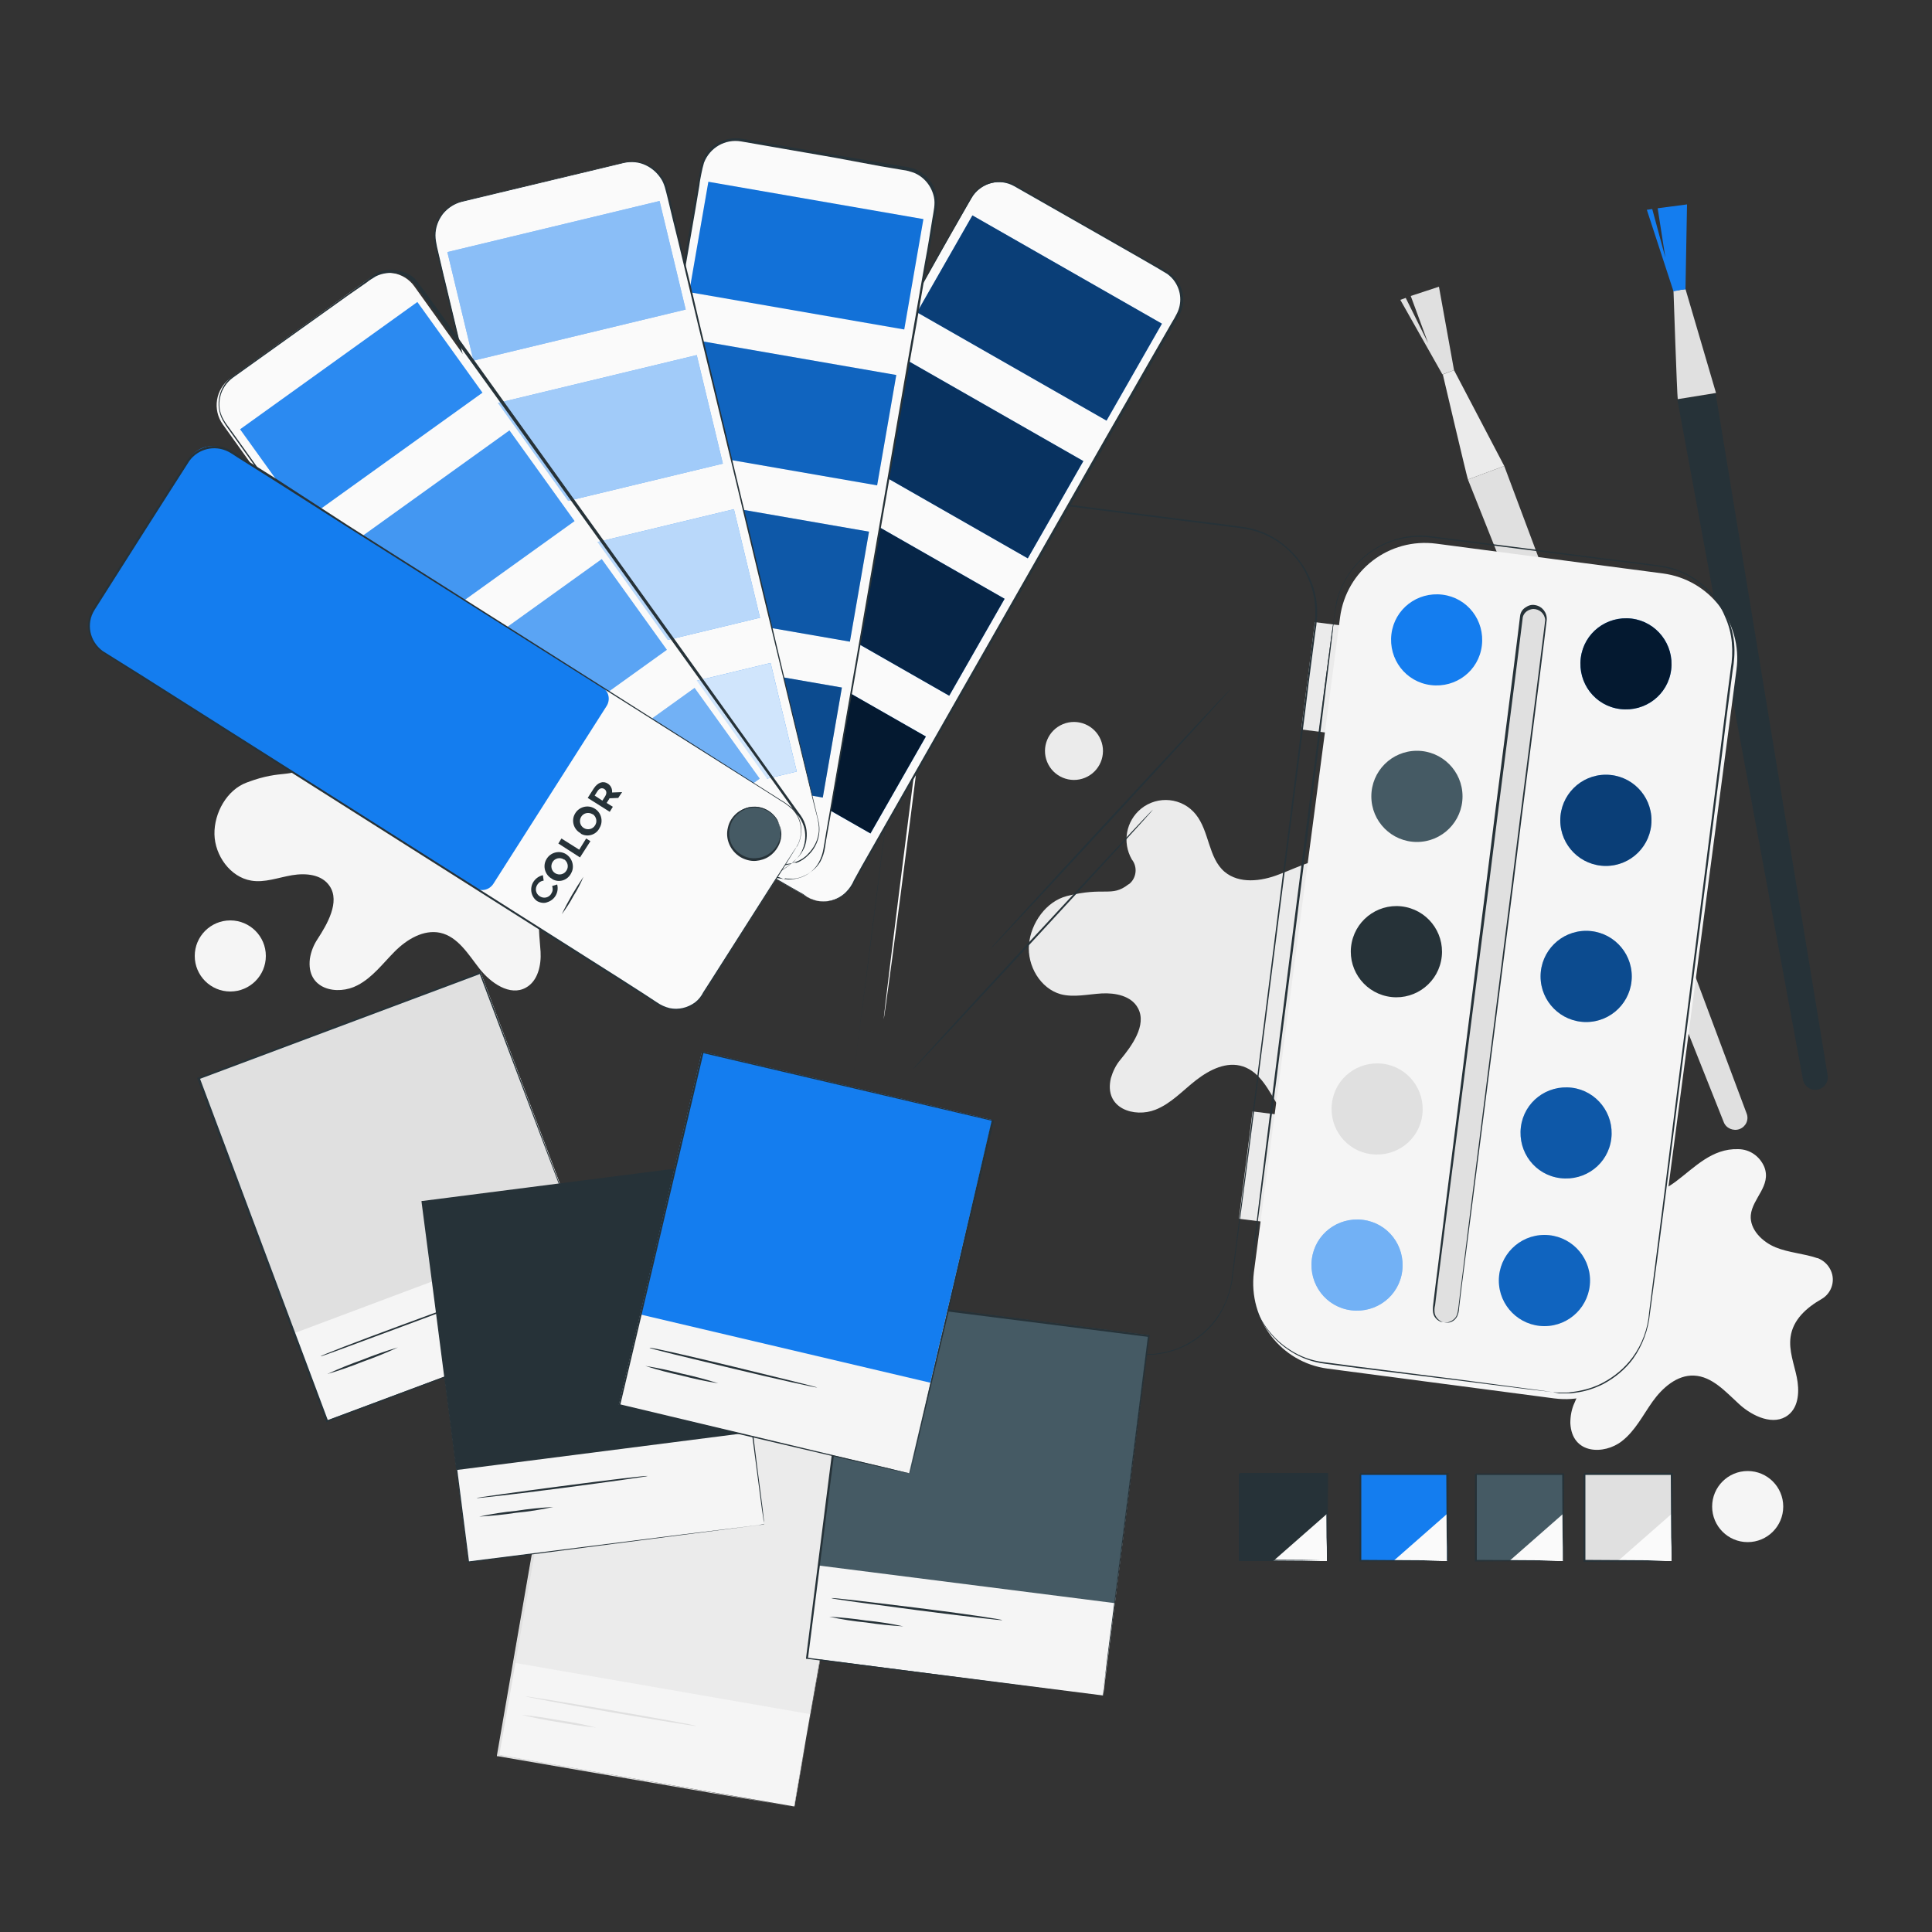 <?xml version="1.0" encoding="utf-8"?>
<!-- Generator: Adobe Illustrator 27.5.0, SVG Export Plug-In . SVG Version: 6.00 Build 0)  -->
<svg version="1.1" id="Layer_1" xmlns="http://www.w3.org/2000/svg" xmlns:xlink="http://www.w3.org/1999/xlink" x="0px" y="0px"
	 viewBox="0 0 500 500" style="enable-background:new 0 0 500 500;" xml:space="preserve">
<rect x="0" y="0" width="500" height="500" fill="#333333" stroke="none"/>
<style type="text/css">
	.st0{fill:#E0E0E0;}
	.st1{fill:#EBEBEB;}
	.st2{fill:#F5F5F5;}
	.st3{fill:#263238;}
	.st4{fill:#147DEF;}
	.st5{fill:#455A64;}
	.st6{fill:#FAFAFA;}
	.st7{opacity:0.4;}
	.st8{fill:#FFFFFF;}
	.st9{opacity:0.8;}
	.st10{opacity:0.5;}
	.st11{opacity:0.3;}
	.st12{opacity:0.2;}
	.st13{opacity:0.6;}
	.st14{opacity:0.7;}
	.st15{opacity:0.1;}
</style>
<g id="freepik--background-complete--inject-6">
	<path class="st0" d="M450.2,292.2L450.2,292.2c-1.6,0.6-3.5-0.2-4.1-1.8l-66.2-166.3l9.4-3.5L452,288.1
		C452.7,289.8,451.8,291.6,450.2,292.2z"/>
	<path class="st1" d="M379.9,124.1c-0.4-1.2-6.5-27.2-6.5-27.2l2.9-1.1l13,24.8L379.9,124.1z"/>
	<polyline class="st0" points="376.3,95.8 372.4,74.2 365.1,76.6 369.6,88.8 363.8,77.1 362.4,77.6 373.3,96.9 375.2,96.2 	"/>
	<path class="st2" d="M397.1,319.1c-3.2,4.5-5.7,2.1-14.5,7.3c-4.8,2.8-7.1,9.3-6,14.7s5.9,10.2,11.4,10.1c3.6,0,6.8-2,10.2-3.2
		s7.6-1.5,10,1c3.5,3.6,1.1,10-0.7,14c-0.8,1.7-1.1,3.5-1.1,5.3c0.4,8.2,8.8,8.2,13.3,4.7c3.5-2.7,5.5-6.8,8-10.3s6.3-6.9,10.7-6.7
		c4.7,0.2,8.2,4.2,11.7,7.4s9,5.7,12.7,2.8c2.8-2.2,2.9-6.4,2.2-9.8s-2.1-6.9-1.6-10.4c0.6-4.4,4-7.5,8-9.8c2.8-1.6,3.8-5.2,2.1-8
		c-0.7-1.2-1.8-2.1-3.1-2.6h-0.1c-3.5-1.2-7.4-1.4-10.8-2.8s-6.7-4.6-6.4-8.3c0.4-4.4,5.4-7.6,3.5-12.5c-1.2-2.8-3.8-4.6-6.8-4.6
		c-6.7-0.2-11.1,4.6-16,8.3c-4,3-9.2,5.3-13.7,3.2c-5.1-2.3-6.6-8.9-11.2-12.1c-4.6-3.2-10.9-2.1-14.1,2.5
		c-2.9,4.1-2.3,9.7,1.3,13.1c2,1.5,2.5,4.3,1,6.4C397.3,318.9,397.2,319,397.1,319.1z"/>
	<path class="st2" d="M79.4,197.8c-4,3.9-6,1.1-15.5,4.7c-5.2,1.9-8.5,7.9-8.4,13.4s4.1,11.1,9.5,12c3.5,0.6,7-0.8,10.6-1.4
		s7.7-0.2,9.7,2.8c2.8,4.1-0.7,10-3.1,13.7c-1,1.5-1.7,3.2-2,5.1c-1,8.1,7.2,9.6,12.3,6.9c3.9-2,6.6-5.7,9.7-8.8s7.4-5.7,11.7-4.8
		c4.6,1,7.3,5.6,10.2,9.3s7.9,7.2,12,4.9c3.1-1.7,4-5.8,3.8-9.3s-0.9-7.2,0.2-10.5c1.4-4.2,5.2-6.7,9.5-8.3c3-1.1,4.6-4.5,3.5-7.5
		c-0.5-1.3-1.4-2.4-2.6-3.1l-0.1-0.1c-3.3-1.8-7-2.7-10.2-4.6s-5.8-5.6-4.8-9.3c1.1-4.3,6.7-6.6,5.6-11.8c-0.7-2.9-3-5.2-5.9-5.7
		c-6.6-1.4-11.8,2.6-17.2,5.4c-4.4,2.2-10,3.6-14.1,0.8c-4.6-3.1-5-9.9-8.9-13.9c-4-3.9-10.4-3.9-14.3,0c-3.5,3.6-3.9,9.1-0.9,13.2
		c1.8,1.8,1.7,4.7-0.1,6.5C79.5,197.6,79.5,197.7,79.4,197.8z"/>
	
		<rect x="128" y="375.4" transform="matrix(0.171 -0.985 0.985 0.171 -262.851 516.073)" class="st2" width="94.7" height="77.9"/>
	
		<rect x="142.2" y="363.4" transform="matrix(0.171 -0.985 0.985 0.171 -249.378 508.216)" class="st1" width="70.5" height="77.9"/>
	<path class="st0" d="M180.2,446.7c0,0.1-10-1.5-22.2-3.6s-22.1-4-22.1-4.1s10,1.5,22.2,3.6S180.2,446.5,180.2,446.7z"/>
	<path class="st0" d="M154.3,447.1c-3.2-0.3-6.5-0.8-9.7-1.4c-3.2-0.5-6.4-1.1-9.6-1.9c3.2,0.3,6.5,0.8,9.7,1.4
		C147.9,445.6,151.1,446.3,154.3,447.1z"/>
	<path class="st0" d="M205.6,467.6l0.1-0.5l0.2-1.3c0.2-1.2,0.5-2.9,0.9-5.1c0.8-4.4,1.9-10.9,3.3-19.1c2.8-16.4,6.8-39.7,11.6-67.4
		l0.2,0.3l-76.7-13.3l0,0l0.3-0.2c-6,34.5-11.6,66.6-16.3,93.3l-0.2-0.2l55.6,9.8l15.6,2.8l4.1,0.7L205.6,467.6c0,0-0.4-0.1-1.4-0.2
		l-4.1-0.7l-15.5-2.6l-55.8-9.6h-0.2v-0.2c4.6-26.7,10.2-58.8,16.2-93.3l0.1-0.3h0.2l0,0l76.7,13.4h0.2v0.2
		c-4.9,27.8-9,51.1-11.9,67.5c-1.4,8.2-2.6,14.6-3.4,19c-0.4,2.2-0.7,3.9-0.9,5c-0.1,0.5-0.2,1-0.2,1.3L205.6,467.6z"/>
	<circle class="st2" cx="59.6" cy="247.4" r="9.2"/>
	<circle class="st2" cx="452.3" cy="389.9" r="9.2"/>
</g>
<g id="freepik--Brush--inject-6">
	<path class="st3" d="M470.3,282L470.3,282c-1.7,0.3-3.4-0.9-3.7-2.6l-32.5-176l9.9-1.6L473,278.3C473.3,280,472.1,281.7,470.3,282
		C470.4,282,470.3,282,470.3,282z"/>
	<path class="st0" d="M434.2,103.3c-0.2-1.2-1.1-28-1.1-28l3.1-0.5l7.9,26.9L434.2,103.3z"/>
	<polyline class="st4" points="436.2,74.9 436.6,52.9 429,53.9 431,66.7 427.6,54.1 426.2,54.3 433.1,75.4 435.1,75 	"/>
</g>
<g id="freepik--palette-4--inject-6">
	<rect x="382" y="381.4" class="st5" width="22.6" height="22.6"/>
	<polygon class="st6" points="404.5,391.8 390.6,404 404.5,404 	"/>
	<path class="st3" d="M404.5,404c0-0.1,0-0.3,0-0.4c0-0.3,0-0.7,0-1.2c0-1.1,0-2.7-0.1-4.6c0-4-0.1-9.6-0.1-16.3l0.2,0.2H382
		c-0.1,0,0.5-0.5,0.2-0.3l0,0v6.1c0,2,0,3.9,0,5.8c0,3.8,0,7.4,0,10.6l-0.2-0.2l16.3,0.1l4.6,0.1h1.2c0.1,0,0.3,0,0.4,0
		c-0.1,0-0.3,0-0.4,0H403l-4.6,0.1l-16.5,0.1h-0.2V404c0-3.3,0-6.9,0-10.6v-5.8c0-1,0-2,0-3v-3l0,0c-0.2,0.2,0.3-0.3,0.3-0.3h22.6
		h0.2v0.2c0,6.8-0.1,12.4-0.1,16.4c0,1.9,0,3.5-0.1,4.6c0,0.5,0,0.9,0,1.2C404.7,403.8,404.6,403.9,404.5,404z"/>
	<rect x="410" y="381.4" class="st0" width="22.6" height="22.6"/>
	<polygon class="st6" points="432.6,391.8 418.7,404 432.6,404 	"/>
	<path class="st3" d="M432.6,404c0-0.1,0-0.3,0-0.4c0-0.3,0-0.7,0-1.2c0-1.1,0-2.7-0.1-4.6c0-4-0.1-9.6-0.1-16.3l0.2,0.2h-22.6
		l0.3-0.3l0,0v6.1c0,2,0,3.9,0,5.8c0,3.8,0,7.4,0,10.6l-0.2-0.2l16.3,0.1l4.6,0.2h1.2C432.4,404,432.5,404,432.6,404
		c-0.1,0-0.2,0-0.4,0h-1.2l-4.6,0.1l-16.4,0.1h-0.2V404c0-3.3,0-6.9,0-10.6c0-1.9,0-3.9,0-5.8v-6.1l0,0c-0.2,0.2,0.3-0.3,0.3-0.3
		h22.6h0.2v0.2c0,6.8-0.1,12.4-0.1,16.4c0,1.9,0,3.5-0.1,4.6c0,0.5,0,0.9,0,1.2C432.7,403.7,432.7,403.9,432.6,404z"/>
	<rect x="351.9" y="381.4" class="st4" width="22.6" height="22.6"/>
	<polygon class="st6" points="374.5,391.8 360.6,404 374.5,404 	"/>
	<path class="st3" d="M374.5,404c0,0,0-0.2,0-0.4s0-0.7,0-1.2c0-1.1,0-2.7-0.1-4.6c0-4-0.1-9.6-0.1-16.3l0.2,0.2H352l0.3-0.3l0,0
		v6.1c0,2,0,3.9,0,5.8c0,3.8,0,7.4,0,10.6l-0.2-0.2l16.3,0.1l4.6,0.1h1.2c0.1,0,0.3,0,0.4,0c-0.1,0-0.3,0-0.4,0H373l-4.6,0.1
		l-16.4,0.1h-0.2V404c0-3.3,0-6.9,0-10.6c0-1.9,0-3.9,0-5.8v-6.1l0,0l0.3-0.3h22.6h0.2v0.2c0,6.8-0.1,12.4-0.1,16.4
		c0,1.9,0,3.5,0,4.6c0,0.5,0,0.9,0,1.2C374.7,403.7,374.6,403.9,374.5,404z"/>
	<rect x="320.9" y="381.4" class="st3" width="22.6" height="22.6"/>
	<polygon class="st6" points="343.4,391.8 329.5,404 343.4,404 	"/>
	<path class="st3" d="M343.4,404c0-0.1,0-0.3,0-0.4c0-0.3,0-0.7,0-1.2c0-1.1,0-2.7-0.1-4.6c0-4-0.1-9.6-0.1-16.3l0.2,0.2h-22.6
		l0.3-0.3l0,0v3c0,1,0,2,0,3v5.8c0,3.8,0,7.4,0,10.6l-0.2-0.2l16.3,0.1l4.6,0.1h1.2c0.1,0,0.3,0,0.4,0c-0.1,0-0.3,0-0.4,0h-1.2
		l-4.6,0.1l-16.4,0.1h-0.2v0c0-3.3,0-6.9,0-10.6v-11.9l0,0c-0.2,0.2,0.3-0.3,0.3-0.3h22.6h0.2v0.2c0,6.8-0.1,12.4-0.1,16.4
		c0,1.9,0,3.5-0.1,4.6c0,0.5,0,0.9,0,1.2C343.6,403.7,343.5,403.9,343.4,404z"/>
</g>
<g id="freepik--palette-3--inject-6">
	<path class="st1" d="M292,228.9c-4.4,3.4-6.1,0.5-15.9,3c-5.4,1.4-9.3,7-9.8,12.5s2.9,11.4,8.2,12.9c3.4,0.9,7.1,0,10.6-0.2
		s7.7,0.6,9.4,3.8c2.4,4.4-1.7,9.9-4.5,13.3c-1.2,1.4-2,3.1-2.5,4.8c-1.9,8,6.2,10.3,11.5,8.2c4.1-1.6,7.1-5,10.6-7.7
		s7.9-4.9,12.1-3.5c4.5,1.5,6.7,6.3,9.2,10.4s7.1,8,11.4,6.2c3.3-1.4,4.6-5.3,4.8-8.8s-0.2-7.2,1.3-10.5c1.8-4,5.9-6.1,10.3-7.2
		c3.1-0.8,5-4,4.2-7.1c-0.3-1.3-1.1-2.5-2.2-3.3l-0.1-0.1c-3.1-2.1-6.7-3.4-9.6-5.7s-5.1-6.2-3.8-9.7c1.6-4.1,7.3-5.8,6.8-11.1
		c-0.3-3-2.4-5.5-5.3-6.3c-6.4-2-12,1.4-17.7,3.5c-4.6,1.8-10.3,2.5-14.1-0.7c-4.2-3.6-3.9-10.4-7.4-14.8c-3.5-4.4-9.9-5-14.2-1.5
		c-3.9,3.2-4.9,8.7-2.4,13.1c1.6,2,1.2,4.9-0.7,6.4C292.2,228.8,292.1,228.8,292,228.9z"/>
	
		<ellipse transform="matrix(0.925 -0.381 0.381 0.925 -53.049 120.459)" class="st1" cx="277.8" cy="194.3" rx="7.5" ry="7.5"/>
	<rect x="328.3" y="171.8" transform="matrix(0.126 -0.992 0.992 0.126 124.965 492.809)" class="st1" width="28" height="7.2"/>
	
		<rect x="312.2" y="298.5" transform="matrix(0.126 -0.992 0.992 0.126 -14.819 587.5)" class="st1" width="28" height="7.2"/>
	<path class="st2" d="M324.5,329.3l22.3-169.5c1.6-12.2,12.7-20.7,24.9-19.1l58.6,7.7c12.2,1.6,20.7,12.7,19.1,24.9l-22.3,169.5
		c-1.6,12.2-12.7,20.7-24.9,19.1l-58.6-7.7C331.5,352.6,323,341.5,324.5,329.3z"/>
	<path class="st3" d="M401.9,360.3c0,0,0.5,0,1.5,0.1c0.6,0,1.3,0,1.9,0c0.4,0,0.8,0,1.2-0.1l1.4-0.2c2.4-0.4,4.8-1.1,7-2.3
		c3-1.6,5.6-3.8,7.6-6.5c2.5-3.4,4-7.5,4.3-11.7c0.6-4.6,1.2-9.6,1.9-14.9c1.4-10.7,2.9-22.9,4.6-36.4c3.4-27,7.5-59,12-94.7
		c0.6-4.5,1.1-9,1.7-13.5c0.3-2.3,0.6-4.6,0.9-6.9c0.4-2.3,0.5-4.6,0.3-6.9c-0.2-2.3-0.8-4.6-1.8-6.8c-0.9-2.2-2.2-4.2-3.8-5.9
		c-1.6-1.8-3.5-3.3-5.5-4.4c-2.1-1.2-4.4-2-6.8-2.4c-1.2-0.2-2.4-0.4-3.6-0.5l-3.7-0.5l-7.4-0.9l-14.9-1.9l-30.5-3.9
		c-10.4-1.3-20.4,4.9-23.7,14.9c-0.7,2.4-1.1,4.9-1.4,7.4c-0.3,2.5-0.6,5-1,7.4c-0.6,4.9-1.2,9.8-1.9,14.7
		c-2.5,19.4-4.9,38.1-7.1,55.9s-4.4,34.7-6.5,50.6c-1,7.9-2,15.6-2.9,22.9c-0.5,3.7-0.9,7.3-1.4,10.8c-0.2,1.8-0.5,3.5-0.6,5.2
		c0,0.4-0.1,0.9-0.1,1.3v1.3c0,0.8,0.1,1.7,0.2,2.5c1,6.4,4.8,12.1,10.3,15.5c2.5,1.6,5.3,2.6,8.3,3c2.9,0.4,5.6,0.7,8.3,1.1
		l27.5,3.5l17.3,2.3l4.5,0.6L401.9,360.3l-1.5-0.2l-4.5-0.5l-17.4-2.2L351,354c-2.7-0.4-5.5-0.7-8.3-1.1c-3-0.4-5.8-1.4-8.4-3
		c-5.6-3.4-9.5-9.2-10.5-15.7c-0.1-0.9-0.2-1.7-0.2-2.6v-1.3c0-0.4,0.1-0.9,0.1-1.3c0.1-1.8,0.4-3.5,0.6-5.2
		c0.4-3.5,0.9-7.1,1.4-10.8c0.9-7.3,1.9-15,2.9-22.9l6.4-50.6c2.3-17.8,4.6-36.5,7.1-55.9c0.6-4.9,1.2-9.7,1.9-14.7
		c0.3-2.5,0.6-4.9,1-7.4c0.2-1.2,0.3-2.5,0.5-3.7l0.3-1.9l0.5-1.8c3.4-10.3,13.5-16.7,24.2-15.3l30.4,3.9l14.9,1.9l7.4,0.9l3.7,0.5
		c1.2,0.2,2.4,0.3,3.6,0.5c2.4,0.4,4.8,1.3,6.9,2.5c2.1,1.2,4,2.8,5.7,4.6c1.6,1.8,2.9,3.8,3.9,6.1c1,2.2,1.6,4.5,1.8,6.9
		c0.2,2.3,0,4.7-0.4,7c-0.3,2.3-0.6,4.6-0.9,6.9c-0.6,4.6-1.2,9.1-1.7,13.5l-12.1,94.6c-1.7,13.5-3.3,25.7-4.7,36.4l-2,14.9
		c-0.4,4.2-1.9,8.3-4.4,11.8c-2,2.7-4.7,4.9-7.7,6.5c-2.2,1.1-4.6,1.9-7,2.2l-1.4,0.2c-0.4,0-0.9,0-1.2,0c-0.6,0-1.3,0-1.9,0
		L401.9,360.3z"/>
	<path class="st4" d="M383.5,167.1c-0.8,6.5-6.7,11-13.2,10.2s-11-6.7-10.2-13.2c0.8-6.5,6.7-11,13.2-10.2
		C379.8,154.7,384.3,160.6,383.5,167.1C383.5,167.1,383.5,167.1,383.5,167.1z"/>
	<circle class="st5" cx="366.7" cy="206.1" r="11.8"/>
	
		<ellipse transform="matrix(0.205 -0.979 0.979 0.205 45.957 549.671)" class="st3" cx="361.5" cy="246.5" rx="11.8" ry="11.8"/>
	<path class="st0" d="M368.1,288.5c-0.8,6.5-6.7,11-13.2,10.2c-6.5-0.8-11-6.7-10.2-13.2c0.8-6.5,6.7-11,13.2-10.2
		C364.3,276.1,368.9,282,368.1,288.5C368.1,288.5,368.1,288.5,368.1,288.5z"/>
	<path class="st4" d="M362.9,328.9c-0.8,6.5-6.7,11-13.2,10.2c-6.5-0.8-11-6.7-10.2-13.2c0.8-6.5,6.7-11,13.2-10.2
		C359.2,316.5,363.7,322.4,362.9,328.9C362.9,328.9,362.9,328.9,362.9,328.9z"/>
	<path class="st4" d="M432.5,173.3c-0.8,6.5-6.7,11-13.2,10.2s-11-6.7-10.2-13.2c0.8-6.5,6.7-11,13.2-10.2
		C428.7,160.9,433.3,166.8,432.5,173.3C432.5,173.3,432.5,173.3,432.5,173.3z"/>
	<circle class="st4" cx="415.6" cy="212.3" r="11.8"/>
	<circle class="st4" cx="410.5" cy="252.7" r="11.8"/>
	<path class="st4" d="M417,294.7c-0.8,6.5-6.7,11-13.2,10.2s-11-6.7-10.2-13.2s6.7-11,13.2-10.2C413.2,282.3,417.8,288.2,417,294.7
		C417,294.7,417,294.7,417,294.7z"/>
	<circle class="st4" cx="399.7" cy="331.4" r="11.8"/>
	<path class="st0" d="M373.7,342.2L373.7,342.2c-1.8-0.2-3-1.8-2.8-3.6c0,0,0,0,0,0l22.8-178.9c0.2-1.8,1.8-3,3.6-2.8c0,0,0,0,0,0
		l0,0c1.8,0.2,3,1.8,2.8,3.6l-22.8,178.9C377,341.2,375.4,342.4,373.7,342.2C373.7,342.2,373.7,342.2,373.7,342.2z"/>
	<path class="st3" d="M373.7,342.2c0.3,0,0.7,0,1,0c0.9-0.2,1.8-0.8,2.2-1.6c0.3-0.6,0.4-1.3,0.5-2c0.1-0.8,0.2-1.6,0.3-2.5
		c0.2-1.9,0.5-4,0.8-6.4c1.2-9.6,2.9-23.4,5.1-40.5s4.7-37.5,7.6-60c1.4-11.3,2.9-23.2,4.5-35.5c0.8-6.2,1.6-12.4,2.4-18.8
		c0.4-3.2,0.8-6.4,1.2-9.6c0.2-1.6,0.4-3.2,0.6-4.8c-0.1-1.7-1.5-2.9-3.1-2.9c-1.3,0.1-2.4,0.9-2.7,2.1c-0.2,1.6-0.4,3.2-0.6,4.8
		c-0.4,3.2-0.8,6.4-1.2,9.6c-0.8,6.4-1.6,12.6-2.4,18.8c-1.6,12.3-3.1,24.2-4.5,35.5c-2.9,22.6-5.5,42.9-7.7,60s-4,30.9-5.2,40.5
		c-0.3,2.4-0.6,4.5-0.8,6.4c-0.1,0.9-0.2,1.8-0.3,2.5c-0.2,0.7-0.2,1.4-0.1,2.1c0.2,0.9,0.9,1.7,1.7,2.1
		C373,342.1,373.4,342.2,373.7,342.2c-0.3,0-0.7,0-1-0.2c-0.9-0.4-1.6-1.2-1.8-2.2c-0.1-0.7-0.1-1.4,0-2.1c0.1-0.8,0.2-1.6,0.3-2.5
		c0.2-1.8,0.5-4,0.8-6.4c1.2-9.6,2.9-23.4,5.1-40.5s4.7-37.5,7.6-60.1c1.4-11.3,2.9-23.2,4.5-35.5c0.8-6.2,1.6-12.4,2.4-18.8
		c0.4-3.2,0.8-6.4,1.2-9.6l0.6-4.9c0.1-0.9,0.6-1.7,1.4-2.2c0.7-0.5,1.6-0.8,2.5-0.6c1.8,0.3,3.1,1.9,3,3.8
		c-0.2,1.6-0.4,3.2-0.6,4.9c-0.4,3.2-0.8,6.4-1.2,9.6c-0.8,6.3-1.6,12.6-2.4,18.8c-1.6,12.3-3.1,24.2-4.5,35.5
		c-2.9,22.6-5.5,42.9-7.7,60l-5.2,40.5c-0.3,2.4-0.6,4.5-0.8,6.4c-0.1,0.9-0.2,1.8-0.3,2.5c0,0.7-0.2,1.4-0.5,2.1
		c-0.5,0.9-1.3,1.5-2.3,1.6C374.3,342.3,374,342.2,373.7,342.2z"/>
	<path class="st3" d="M323.3,332.3c-0.1,0,4.6-38.3,10.6-85.6s11-85.5,11.2-85.5s-4.6,38.3-10.6,85.6S323.4,332.3,323.3,332.3z"/>
	<g class="st7">
		<path class="st8" d="M362.9,328.9c-0.8,6.5-6.7,11-13.2,10.2c-6.5-0.8-11-6.7-10.2-13.2c0.8-6.5,6.7-11,13.2-10.2
			C359.2,316.5,363.7,322.4,362.9,328.9C362.9,328.9,362.9,328.9,362.9,328.9z"/>
	</g>
	<g class="st9">
		<path d="M432.5,173.3c-0.8,6.5-6.7,11-13.2,10.2s-11-6.7-10.2-13.2c0.8-6.5,6.7-11,13.2-10.2C428.7,160.9,433.3,166.8,432.5,173.3
			C432.5,173.3,432.5,173.3,432.5,173.3z"/>
	</g>
	<g class="st10">
		<circle cx="415.6" cy="212.3" r="11.8"/>
	</g>
	<g class="st7">
		<circle cx="410.5" cy="252.7" r="11.8"/>
	</g>
	<g class="st11">
		<path d="M417,294.7c-0.8,6.5-6.7,11-13.2,10.2s-11-6.7-10.2-13.2s6.7-11,13.2-10.2C413.2,282.3,417.8,288.2,417,294.7
			C417,294.7,417,294.7,417,294.7z"/>
	</g>
	<g class="st12">
		<circle cx="399.7" cy="331.4" r="11.8"/>
	</g>
	<path class="st3" d="M294,350.3c0,0,0.5,0,1.5,0.1c0.6,0.1,1.3,0.1,1.9,0c0.4,0,0.8,0,1.2,0l1.4-0.2c2.4-0.4,4.8-1.1,7-2.3
		c3-1.6,5.6-3.8,7.6-6.5c2.5-3.4,4-7.5,4.3-11.7c0.6-4.6,1.2-9.6,1.9-14.9c1.4-10.7,2.9-22.9,4.6-36.4c3.4-26.9,7.5-59,12-94.7
		c0.6-4.4,1.1-9,1.7-13.5c0.3-2.3,0.6-4.6,0.9-6.9c0.4-2.3,0.5-4.6,0.3-6.9c-0.2-2.3-0.8-4.6-1.8-6.8c-0.9-2.2-2.2-4.2-3.8-5.9
		c-1.6-1.8-3.5-3.3-5.5-4.4c-2.1-1.2-4.4-2-6.8-2.4c-1.2-0.2-2.4-0.4-3.6-0.5l-3.7-0.5l-7.4-0.9l-14.9-1.9l-30.5-3.9
		c-10.4-1.3-20.4,4.9-23.7,14.9c-0.7,2.4-1.1,4.9-1.4,7.4c-0.3,2.5-0.6,5-1,7.4c-0.6,4.9-1.2,9.8-1.9,14.7
		c-2.5,19.4-4.9,38.1-7.1,55.9s-4.5,34.8-6.5,50.6c-1,7.9-2,15.6-2.9,22.9c-0.5,3.7-0.9,7.3-1.4,10.8c-0.2,1.8-0.5,3.5-0.6,5.2
		c0,0.4-0.1,0.9-0.1,1.3v1.3c0,0.8,0.1,1.7,0.2,2.5c1,6.4,4.8,12.1,10.3,15.5c2.5,1.6,5.3,2.6,8.3,3c2.9,0.4,5.6,0.7,8.3,1.1
		l27.5,3.5l17.3,2.3l4.5,0.6L294,350.3l-1.6-0.2l-4.5-0.5l-17.4-2.2l-27.4-3.4c-2.7-0.4-5.4-0.7-8.3-1.1c-3-0.4-5.8-1.4-8.4-3
		c-5.6-3.4-9.5-9.2-10.5-15.7c-0.1-0.9-0.2-1.7-0.2-2.6v-1.3c0-0.4,0.1-0.9,0.1-1.3c0.1-1.8,0.4-3.5,0.6-5.2
		c0.4-3.5,0.9-7.1,1.4-10.8c0.9-7.3,1.9-15,2.9-22.9l6.4-50.6c2.3-17.8,4.6-36.5,7.1-55.9c0.6-4.9,1.2-9.7,1.9-14.7
		c0.3-2.5,0.6-4.9,0.9-7.4c0.2-1.2,0.3-2.5,0.5-3.7l0.3-1.9l0.5-1.8c3.4-10.2,13.5-16.7,24.2-15.3l30.4,3.9l14.9,1.9l7.4,0.9
		l3.7,0.5c1.2,0.2,2.4,0.3,3.6,0.5c2.4,0.4,4.8,1.3,6.9,2.5c2.1,1.2,4,2.8,5.7,4.6c1.6,1.8,2.9,3.8,3.9,6.1c1,2.2,1.6,4.5,1.8,6.9
		c0.2,2.3,0,4.7-0.4,7c-0.3,2.3-0.6,4.6-0.9,6.9c-0.6,4.6-1.2,9.1-1.7,13.5l-12.1,94.6c-1.7,13.5-3.3,25.7-4.7,36.4
		c-0.7,5.3-1.3,10.3-1.9,14.9c-0.4,4.2-1.9,8.3-4.4,11.8c-2,2.7-4.7,4.9-7.7,6.5c-2.2,1.1-4.6,1.9-7,2.2l-1.4,0.2
		c-0.4,0-0.9,0-1.2,0c-0.6,0.1-1.3,0.1-1.9,0C294.5,350.4,294,350.3,294,350.3z"/>
	<path class="st3" d="M256.3,245.6c-0.1-0.1,13.7-15.2,30.9-33.8s31.2-33.6,31.3-33.5s-13.7,15.2-30.9,33.8S256.4,245.7,256.3,245.6
		z"/>
	<path class="st3" d="M236.2,276.8c-0.1-0.1,13.7-15.2,30.9-33.8s31.2-33.6,31.3-33.5s-13.7,15.2-30.9,33.8S236.3,276.9,236.2,276.8
		z"/>
	<path class="st8" d="M228.7,263.8c-0.1,0,2.8-23.6,6.5-52.8s6.8-52.7,7-52.7s-2.8,23.6-6.5,52.8S228.8,263.8,228.7,263.8z"/>
	<path class="st8" d="M248.3,138.9c0.1,0.1-0.5,0.4-1.4,1.2c-1.1,1-1.9,2.2-2.5,3.5c-0.6,1.3-1,2.7-1.1,4.2c-0.1,1.1,0,1.8-0.1,1.8
		c-0.2-0.6-0.3-1.2-0.3-1.8c0-3.1,1.4-6,3.7-7.9C247.2,139.4,247.7,139.1,248.3,138.9z"/>
</g>
<g id="freepik--palette-2--inject-6">
	
		<rect x="65.6" y="262.4" transform="matrix(0.936 -0.351 0.351 0.936 -102.076 56.414)" class="st2" width="77.9" height="94.7"/>
	<rect x="61.4" y="263.2" transform="matrix(0.936 -0.351 0.351 0.936 -98.36 54.198)" class="st0" width="77.9" height="70.5"/>
	<path class="st3" d="M125.1,335.2c0.1,0.1-9.3,3.8-21,8.1S83,351.2,83,351s9.3-3.8,21-8.1S125.1,335.1,125.1,335.2z"/>
	<path class="st3" d="M103,348.7c-3,1.4-6,2.6-9.1,3.7c-3,1.2-6.1,2.3-9.2,3.2c3-1.4,6-2.6,9.1-3.7C96.8,350.7,99.9,349.6,103,348.7
		z"/>
	<path class="st3" d="M157.6,340.4l-0.2-0.4l-0.5-1.2l-1.8-4.8c-1.6-4.2-3.9-10.3-6.9-18.1c-5.9-15.6-14.2-37.7-24.1-64l0.3,0.1
		l-72.9,27.3l0,0l0.2-0.3c12.3,32.8,23.7,63.3,33.2,88.7l-0.3-0.1l52.9-19.7l14.8-5.5l3.9-1.4L157.6,340.4l-1.3,0.5l-3.9,1.5
		l-14.7,5.6l-53,20l-0.2,0.1l-0.1-0.2l-33.3-88.7l-0.1-0.2l0.2-0.1l0,0l72.9-27.3l0.2-0.1l0.1,0.2c9.9,26.4,18.1,48.6,24,64.2
		l6.7,18.1c0.8,2.1,1.4,3.7,1.8,4.8c0.2,0.5,0.3,0.9,0.4,1.2S157.6,340.4,157.6,340.4z"/>
	
		<rect x="206.2" y="348.9" transform="matrix(0.126 -0.992 0.992 0.126 -163.173 589.653)" class="st2" width="93.9" height="77.2"/>
	
		<rect x="219.8" y="336.9" transform="matrix(0.126 -0.992 0.992 0.126 -150.014 580.749)" class="st5" width="69.9" height="77.2"/>
	<path class="st3" d="M259.4,419.3c0,0.1-9.9-1-22.1-2.6s-22.1-2.9-22.1-3.1s9.9,1,22.1,2.5S259.4,419.1,259.4,419.3z"/>
	<path class="st3" d="M233.8,420.9c-3.2-0.2-6.4-0.5-9.6-1c-3.2-0.3-6.4-0.8-9.6-1.5c3.2,0.2,6.4,0.5,9.6,1
		C227.4,419.7,230.6,420.2,233.8,420.9z"/>
	<path class="st3" d="M285.5,438.9c0,0,0-0.1,0-0.5s0.1-0.7,0.1-1.3c0.1-1.2,0.4-2.9,0.6-5.1c0.5-4.4,1.4-10.9,2.4-19
		c2.1-16.4,5-39.6,8.5-67.3l0.2,0.3l-76.6-9.7l0,0l0.3-0.2c-4.4,34.4-8.5,66.4-11.9,93.1l-0.2-0.2l55.5,7.2l15.5,2l4.1,0.5
		C285,438.8,285.5,438.9,285.5,438.9c0,0-0.5,0-1.4-0.2l-4.1-0.5l-15.5-1.9l-55.7-7h-0.2v-0.2c3.4-26.6,7.4-58.7,11.8-93.1v-0.3h0.3
		l0,0l76.6,9.8h0.2v0.2c-3.6,27.7-6.6,51-8.7,67.4c-1.1,8.1-1.9,14.6-2.5,19c-0.3,2.2-0.5,3.9-0.7,5c-0.1,0.6-0.1,1-0.2,1.3
		S285.5,438.9,285.5,438.9z"/>
	
		<rect x="114.9" y="305.8" transform="matrix(0.992 -0.127 0.127 0.992 -43.521 22.334)" class="st2" width="77.2" height="93.9"/>
	
		<rect x="113.4" y="305.9" transform="matrix(0.992 -0.127 0.127 0.992 -42.021 22.043)" class="st3" width="77.2" height="69.9"/>
	<path class="st3" d="M167.6,382c0,0.1-9.9,1.5-22.1,3.1s-22.1,2.7-22.2,2.6s9.9-1.5,22.1-3.1S167.6,381.8,167.6,382z"/>
	<path class="st3" d="M143.2,390c-3.2,0.7-6.4,1.2-9.6,1.5c-3.2,0.5-6.4,0.8-9.6,1c3.2-0.7,6.4-1.2,9.6-1.5
		C136.7,390.5,140,390.2,143.2,390z"/>
	<path class="st3" d="M197.8,394.4c0,0,0-0.1-0.1-0.4s-0.1-0.7-0.2-1.3c-0.2-1.1-0.4-2.8-0.7-5c-0.6-4.4-1.4-10.9-2.5-19
		c-2.1-16.3-5.1-39.6-8.7-67.2l0.3,0.2l-76.6,9.8l0,0l0.2-0.3c4.4,34.4,8.5,66.5,11.9,93.1l-0.2-0.2l55.5-7l15.5-1.9l4.1-0.5
		L197.8,394.4c0,0.1-0.4,0.2-1.4,0.3l-4,0.5l-15.5,2l-55.6,7.2h-0.2v-0.2c-3.4-26.6-7.5-58.7-12-93.1v-0.3h0.3l0,0l76.5-9.8h0.2v0.2
		c3.5,27.7,6.4,51,8.5,67.4c1,8.2,1.8,14.6,2.4,19c0.3,2.2,0.5,3.9,0.6,5c0.1,0.5,0.1,1,0.1,1.3S197.8,394.4,197.8,394.4z"/>
	
		<rect x="161.7" y="288.2" transform="matrix(0.229 -0.973 0.973 0.229 -157.283 454.918)" class="st2" width="93.9" height="77.2"/>
	
		<rect x="176.5" y="276.5" transform="matrix(0.229 -0.973 0.973 0.229 -143.79 448.586)" class="st4" width="69.9" height="77.2"/>
	<path class="st3" d="M211.5,359.1c0,0.1-9.8-2-21.8-4.9s-21.7-5.2-21.6-5.4s9.8,2,21.8,4.9S211.6,359,211.5,359.1z"/>
	<path class="st3" d="M185.9,358c-3.2-0.5-6.4-1.2-9.5-2c-3.2-0.7-6.3-1.5-9.4-2.5c3.2,0.5,6.4,1.2,9.5,2
		C179.7,356.2,182.8,357,185.9,358z"/>
	<path class="st3" d="M235.5,381.3c0,0,0-0.2,0.1-0.5s0.2-0.7,0.3-1.3c0.3-1.1,0.6-2.8,1.1-5c1-4.3,2.5-10.7,4.3-18.7
		c3.8-16,9.1-38.9,15.4-66l0.2,0.3l-75.1-17.6l0,0l0.3-0.2l-21.6,91.4l-0.2-0.3l54.5,13l15.2,3.6l4,1L235.5,381.3l-1.4-0.2l-4-0.9
		l-15.2-3.5l-54.6-12.8l-0.2,0v-0.2c6.1-26.2,13.5-57.6,21.5-91.4l0.1-0.2l0.3,0.1l0,0l75.1,17.7l0.2,0.1l-0.1,0.2
		c-6.5,27.2-11.9,50.1-15.7,66.1c-1.9,8-3.4,14.3-4.4,18.6c-0.5,2.1-0.9,3.8-1.2,4.9c-0.1,0.5-0.2,1-0.3,1.2
		S235.5,381.3,235.5,381.3z"/>
</g>
<g id="freepik--pallete-1--inject-6">
	<path class="st6" d="M167.2,198.6l84.2-147.3c2.3-4,7.5-5.4,11.5-3.1l38.7,22.1c4,2.3,5.4,7.5,3.1,11.5l-84.2,147.3
		c-2.3,4-7.5,5.4-11.5,3.1l-38.7-22.1C166.3,207.8,164.9,202.7,167.2,198.6z"/>
	<path class="st3" d="M209,232.2c0,0,0.4,0.2,1.1,0.5c3,1.2,6.5,0.5,8.8-1.8c0.9-0.9,1.6-1.9,2.1-3.1l2.1-3.8l25.5-44.8l37.9-66.5
		c3.6-6.2,7.2-12.6,11-19.2l5.7-9.9c0.5-0.8,1-1.7,1.4-2.5c1.3-2.6,1.1-5.7-0.5-8.1c-0.5-0.8-1.2-1.5-2-2.1c-0.8-0.5-1.7-1-2.5-1.5
		l-5.2-3l-10.5-6l-21.4-12.2c-3.7-2.1-8.3-1-10.7,2.4c-2.1,3.5-4.1,7.1-6.1,10.6L234.1,82l-22.4,39.2l-38,66.4
		c-1.4,2.4-2.7,4.7-4,6.9l-1.9,3.3c-0.7,1-1.1,2.2-1.4,3.4c-0.4,2.3,0.2,4.7,1.6,6.6c1.4,1.8,3.6,2.7,5.4,3.8l19.2,11l12.1,7
		l3.2,1.8L209,232.2c0,0-0.4-0.2-1.1-0.6l-3.2-1.8l-12.2-6.9l-19.3-11l-2.9-1.6c-1-0.6-1.9-1.3-2.6-2.2c-1.5-1.9-2.1-4.4-1.7-6.9
		c0.2-1.2,0.7-2.4,1.4-3.5c0.6-1.1,1.3-2.2,1.9-3.3l3.9-6.9l38-66.4l22.4-39.2L245.5,61c2-3.5,4-7.1,6.1-10.6
		c2.6-3.6,7.6-4.7,11.4-2.4l21.4,12.2l10.5,6l5.2,2.9c0.9,0.5,1.7,1,2.6,1.5c0.8,0.6,1.5,1.3,2.1,2.2c1.7,2.6,1.9,5.8,0.5,8.6
		c-0.4,0.9-1,1.7-1.4,2.5l-5.7,9.9c-3.7,6.5-7.4,12.9-11,19.2l-38,66.4l-25.7,44.8l-2.1,3.7c-0.6,1.1-1.3,2.2-2.2,3.1
		c-1.5,1.4-3.4,2.2-5.4,2.3c-1.2,0.1-2.4-0.1-3.6-0.6c-0.3-0.1-0.6-0.2-0.9-0.4L209,232.2z"/>
	
		<rect x="254.6" y="54" transform="matrix(0.496 -0.868 0.868 0.496 64.172 275.04)" class="st4" width="28.9" height="56.5"/>
	
		<rect x="234.2" y="89.6" transform="matrix(0.496 -0.868 0.868 0.496 23.009 275.319)" class="st4" width="29" height="56.5"/>
	
		<rect x="213.9" y="125.2" transform="matrix(0.496 -0.868 0.868 0.496 -18.154 275.593)" class="st4" width="28.9" height="56.5"/>
	
		<rect x="193.5" y="160.8" transform="matrix(0.496 -0.868 0.868 0.496 -59.317 275.872)" class="st4" width="28.9" height="56.5"/>
	<g class="st10">
		<rect x="254.6" y="54" transform="matrix(0.496 -0.868 0.868 0.496 64.172 275.04)" width="28.9" height="56.5"/>
	</g>
	<g class="st13">
		<rect x="234.2" y="89.6" transform="matrix(0.496 -0.868 0.868 0.496 23.009 275.319)" width="29" height="56.5"/>
	</g>
	<g class="st14">
		<rect x="213.9" y="125.2" transform="matrix(0.496 -0.868 0.868 0.496 -18.154 275.593)" width="28.9" height="56.5"/>
	</g>
	<g class="st9">
		<rect x="193.5" y="160.8" transform="matrix(0.496 -0.868 0.868 0.496 -59.317 275.872)" width="28.9" height="56.5"/>
	</g>
	<path class="st6" d="M152.6,209.7l28.9-166.1c0.8-4.9,5.5-8.1,10.3-7.3l42.9,7.5c4.9,0.8,8.1,5.5,7.3,10.3l-28.9,166.1
		c-0.8,4.9-5.5,8.1-10.3,7.3l-42.9-7.5C155,219.2,151.8,214.6,152.6,209.7z"/>
	<path class="st3" d="M202.8,227.5h0.3c0.3,0,0.6,0.1,0.9,0.1c1.2,0,2.4-0.2,3.5-0.6c1.8-0.7,3.4-2,4.4-3.8c0.6-1.1,1-2.3,1.2-3.5
		c0.2-1.3,0.5-2.8,0.7-4.2c2.1-12,5.1-29.3,8.8-50.7s8.1-46.9,13-75.2c1.2-7.1,2.5-14.3,3.8-21.8c0.7-3.7,1.3-7.4,1.9-11.2
		c0.3-1.9,0.8-3.8,0.4-5.6c-0.6-2.8-2.5-5.2-5.2-6.3c-0.9-0.3-1.8-0.6-2.8-0.7l-5.9-1L216,40.8l-24.2-4.2c-4.1-0.7-8.1,1.6-9.6,5.5
		c-0.3,1-0.5,1.9-0.7,2.9c-0.2,1-0.4,2-0.5,3l-1,6c-1.4,8-2.7,15.8-4.1,23.5c-2.7,15.4-5.3,30.3-7.7,44.4
		c-5,28.3-9.4,53.8-13.1,75.2c-0.5,2.7-0.9,5.3-1.4,7.8c-0.2,1.3-0.4,2.5-0.7,3.8c-0.3,1.2-0.4,2.4-0.2,3.6c0.5,3.5,3,6.4,6.4,7.3
		c1.1,0.3,2.2,0.4,3.2,0.6l21.8,3.8l13.8,2.4l3.6,0.6L202.8,227.5l-1.2-0.2l-3.6-0.6l-13.8-2.4l-21.8-3.8c-1.1-0.2-2.1-0.3-3.2-0.6
		c-3.6-0.9-6.2-3.9-6.7-7.6c-0.1-1.3-0.1-2.5,0.2-3.8c0.2-1.2,0.4-2.5,0.6-3.8c0.4-2.5,0.9-5.2,1.4-7.8c3.7-21.4,8.1-46.9,13-75.3
		c2.5-14.2,5-29,7.7-44.4c1.3-7.7,2.7-15.5,4.1-23.5l1.1-6c0.2-1,0.3-2,0.5-3c0.1-1,0.4-2,0.7-3c0.7-2,2.2-3.7,4-4.7
		c1.9-1.1,4-1.4,6.2-1.1l24.2,4.2l11.9,2l5.9,1c1,0.1,2,0.4,2.9,0.7c2.8,1.2,4.9,3.7,5.5,6.7c0.2,1,0.2,2,0.1,3
		c-0.1,1-0.3,1.9-0.5,2.9c-0.7,3.8-1.3,7.5-2,11.2c-1.3,7.4-2.5,14.6-3.8,21.7c-4.9,28.3-9.4,53.8-13.1,75.2s-6.8,38.7-8.9,50.7
		c-0.3,1.5-0.5,2.9-0.7,4.2c-0.2,1.3-0.6,2.5-1.2,3.6c-1,1.7-2.6,3-4.5,3.8c-1.1,0.5-2.4,0.7-3.6,0.6c-0.3,0-0.6,0-0.9-0.1
		L202.8,227.5z"/>
	
		<rect x="194.3" y="37.9" transform="matrix(0.171 -0.985 0.985 0.171 107.808 260.512)" class="st4" width="29" height="56.5"/>
	
		<rect x="187.3" y="78.3" transform="matrix(0.171 -0.985 0.985 0.171 62.193 287.052)" class="st4" width="29" height="56.5"/>
	
		<rect x="180.2" y="118.7" transform="matrix(0.171 -0.985 0.985 0.171 16.568 313.598)" class="st4" width="28.9" height="56.5"/>
	
		<rect x="173.2" y="159.1" transform="matrix(0.171 -0.985 0.985 0.171 -29.046 340.137)" class="st4" width="28.9" height="56.5"/>
	<g class="st15">
		<rect x="194.3" y="37.9" transform="matrix(0.171 -0.985 0.985 0.171 107.808 260.512)" width="29" height="56.5"/>
	</g>
	<g class="st12">
		<rect x="187.3" y="78.3" transform="matrix(0.171 -0.985 0.985 0.171 62.193 287.052)" width="29" height="56.5"/>
	</g>
	<g class="st11">
		<rect x="180.2" y="118.7" transform="matrix(0.171 -0.985 0.985 0.171 16.568 313.598)" width="28.9" height="56.5"/>
	</g>
	<g class="st7">
		<rect x="173.2" y="159.1" transform="matrix(0.171 -0.985 0.985 0.171 -29.046 340.137)" width="28.9" height="56.5"/>
	</g>
	<path class="st6" d="M204.9,223.4l-41.8,10c-5,1.2-9.9-1.8-11.2-6.8L112.8,63.2c-1.2-5,1.9-9.9,6.8-11.1l41.8-10
		c5-1.2,9.9,1.9,11.1,6.8l39.2,163.4C212.9,217.2,209.9,222.2,204.9,223.4z"/>
	<path class="st3" d="M204.9,223.4l0.3-0.1c0.3-0.1,0.6-0.2,0.9-0.3c1.1-0.4,2.2-1.1,3-2c1.4-1.4,2.4-3.2,2.7-5.1
		c0.5-2.3-0.5-4.9-1.2-7.9c-2.9-11.8-7-28.9-12.1-50s-11.1-46.3-17.9-74.2l-5.1-21.4c-0.9-3.6-1.8-7.3-2.7-11.1
		c-0.5-1.9-0.8-3.8-1.9-5.3c-1.1-1.6-2.6-2.8-4.4-3.5c-1.8-0.7-3.8-0.7-5.6-0.2l-5.8,1.4l-11.7,2.8l-23.8,5.7c-2,0.5-3.7,1.6-5,3.2
		c-1.2,1.6-1.9,3.5-1.9,5.5c0,1,0.2,2,0.4,3c0.2,1,0.5,2,0.7,3c0.5,2,0.9,4,1.4,5.9c1.9,7.9,3.7,15.6,5.6,23.2
		c3.6,15.2,7.2,29.8,10.5,43.8c6.7,27.9,12.7,53.1,17.8,74.2c0.6,2.6,1.2,5.2,1.9,7.7c0.3,1.2,0.6,2.5,0.9,3.7
		c0.2,1.2,0.6,2.4,1.2,3.4c1.2,2.1,3.1,3.6,5.4,4.2c1.1,0.3,2.2,0.4,3.3,0.3c1.1-0.2,2.1-0.4,3.2-0.6l21.5-5.1l13.6-3.2l3.5-0.8
		C204.5,223.5,204.9,223.4,204.9,223.4c0,0.1-0.4,0.2-1.2,0.4l-3.5,0.9l-13.6,3.3l-21.5,5.2c-1.1,0.3-2.1,0.5-3.2,0.7
		c-1.1,0.1-2.3,0-3.4-0.3c-2.4-0.7-4.4-2.2-5.6-4.3c-0.6-1.1-1-2.3-1.3-3.5c-0.3-1.2-0.6-2.5-0.9-3.7c-0.6-2.5-1.2-5.1-1.9-7.7
		c-5.1-21.2-11.1-46.3-17.8-74.2c-3.4-14-6.9-28.6-10.5-43.8c-1.9-7.6-3.7-15.3-5.6-23.2c-0.5-2-0.9-3.9-1.4-5.9c-0.2-1-0.5-2-0.7-3
		c-0.3-1-0.4-2-0.5-3.1c0-4.4,3-8.2,7.3-9.2l23.9-5.7l11.7-2.8l5.8-1.4c1.9-0.6,4-0.5,5.9,0.2c1.9,0.7,3.5,2,4.6,3.7
		c0.6,0.8,1,1.7,1.2,2.7c0.3,0.9,0.5,1.9,0.7,2.8c0.9,3.7,1.8,7.4,2.6,11.1c1.8,7.3,3.5,14.4,5.1,21.4l17.8,74.2
		c5,21.1,9.1,38.2,11.9,50l1,4.2c0.8,3.2-0.2,6.6-2.6,8.9c-0.9,0.9-1.9,1.6-3.1,2C205.7,223.2,205.3,223.3,204.9,223.4z"/>
	
		<rect x="118.4" y="58.3" transform="matrix(0.972 -0.234 0.234 0.972 -12.949 36.276)" class="st4" width="56.5" height="28.9"/>
	
		<rect x="128" y="98.2" transform="matrix(0.972 -0.234 0.234 0.972 -21.997 39.617)" class="st4" width="56.5" height="28.9"/>
	
		<rect x="137.6" y="138.1" transform="matrix(0.972 -0.234 0.234 0.972 -31.047 42.959)" class="st4" width="56.5" height="28.9"/>
	
		<rect x="147.1" y="177.9" transform="matrix(0.972 -0.234 0.234 0.972 -40.093 46.299)" class="st4" width="56.5" height="28.9"/>
	<g class="st10">
		
			<rect x="118.4" y="58.3" transform="matrix(0.972 -0.234 0.234 0.972 -12.949 36.276)" class="st8" width="56.5" height="28.9"/>
	</g>
	<g class="st13">
		
			<rect x="128" y="98.2" transform="matrix(0.972 -0.234 0.234 0.972 -21.997 39.617)" class="st8" width="56.5" height="28.9"/>
	</g>
	<g class="st14">
		
			<rect x="137.6" y="138.1" transform="matrix(0.972 -0.234 0.234 0.972 -31.047 42.959)" class="st8" width="56.5" height="28.9"/>
	</g>
	<g class="st9">
		
			<rect x="147.1" y="177.9" transform="matrix(0.972 -0.234 0.234 0.972 -40.093 46.299)" class="st8" width="56.5" height="28.9"/>
	</g>
	<path class="st6" d="M59.6,97.9l35.8-25.7c3.8-2.8,9.2-1.9,11.9,2l98.2,137.1c2.8,3.8,1.9,9.2-2,11.9L167.8,249
		c-3.8,2.8-9.2,1.9-11.9-2L57.7,109.9C54.9,106,55.8,100.7,59.6,97.9z"/>
	<path class="st3" d="M204.9,223.4c0,0,0.4-0.2,0.9-0.8c0.9-0.8,1.6-1.9,2-3c0.7-1.8,0.8-3.9,0.2-5.8c-0.4-1.2-1-2.3-1.9-3.2
		l-2.5-3.5l-30.1-41.8l-44.7-62.1l-12.9-17.9l-6.7-9.3c-0.6-0.8-1.1-1.6-1.7-2.3c-1.8-2.2-4.7-3.4-7.5-3c-0.9,0.1-1.9,0.4-2.7,0.8
		c-0.8,0.5-1.7,1-2.4,1.6L90,76.5l-9.8,7l-20,14.3c-1.6,1.2-2.8,3-3.2,4.9c-0.5,2-0.2,4,0.8,5.8c0.5,0.9,1.1,1.7,1.7,2.5l1.8,2.5
		l3.5,4.9L78.8,138l26.3,36.7l44.6,62.1l4.6,6.5c0.8,1.1,1.5,2.1,2.2,3.1c0.7,1,1.5,1.9,2.5,2.7c1.9,1.4,4.3,1.9,6.7,1.4
		c2.3-0.4,4-2,5.7-3.2l18-12.9l11.4-8.1l3-2.1C204.5,223.6,204.8,223.4,204.9,223.4c0,0-0.4,0.3-1,0.8l-2.9,2.1l-11.4,8.2l-18,13
		l-2.7,1.9c-0.9,0.7-2,1.1-3.1,1.4c-2.4,0.5-4.9,0-6.9-1.4c-1-0.7-1.9-1.7-2.6-2.8l-2.2-3.2l-4.6-6.5l-44.7-62.1
		c-8.4-11.7-17.2-23.9-26.3-36.7l-13.9-19.4l-3.5-4.9l-1.8-2.5c-0.6-0.8-1.2-1.7-1.7-2.6c-1-1.9-1.3-4.1-0.8-6.2
		c0.5-2.1,1.7-4,3.5-5.2l20-14.3l9.8-7l4.8-3.5c0.8-0.6,1.6-1.2,2.4-1.7c0.9-0.5,1.9-0.8,2.9-0.9c2-0.2,4,0.2,5.8,1.2
		c0.9,0.5,1.6,1.2,2.2,2c0.6,0.8,1.1,1.6,1.7,2.3l6.7,9.3l12.9,18l44.6,62.1l30,41.9l2.5,3.5c0.4,0.5,0.8,1.1,1.1,1.6l0.4,0.8
		c0.1,0.3,0.2,0.6,0.3,0.8c0.6,1.9,0.5,4-0.2,5.9c-0.5,1.1-1.2,2.2-2.1,3c-0.2,0.2-0.5,0.4-0.7,0.6L204.9,223.4z"/>
	
		<rect x="65.3" y="91.9" transform="matrix(0.812 -0.583 0.583 0.812 -44.465 74.546)" class="st4" width="56.5" height="28.9"/>
	
		<rect x="89.2" y="125.1" transform="matrix(0.812 -0.583 0.583 0.812 -59.395 94.751)" class="st4" width="56.5" height="28.9"/>
	
		<rect x="113.1" y="158.4" transform="matrix(0.812 -0.583 0.583 0.812 -74.331 114.957)" class="st4" width="56.5" height="28.9"/>
	
		<rect x="137.1" y="191.8" transform="matrix(0.812 -0.583 0.583 0.812 -89.266 135.169)" class="st4" width="56.5" height="28.9"/>
	<g class="st12">
		
			<rect x="89.2" y="125.1" transform="matrix(0.812 -0.583 0.583 0.812 -59.395 94.751)" class="st8" width="56.5" height="28.9"/>
	</g>
	<g class="st11">
		
			<rect x="113.1" y="158.4" transform="matrix(0.812 -0.583 0.583 0.812 -74.331 114.957)" class="st8" width="56.5" height="28.9"/>
	</g>
	<g class="st7">
		
			<rect x="137.1" y="191.8" transform="matrix(0.812 -0.583 0.583 0.812 -89.266 135.169)" class="st8" width="56.5" height="28.9"/>
	</g>
	<g class="st15">
		
			<rect x="65.3" y="91.9" transform="matrix(0.812 -0.583 0.583 0.812 -44.465 74.546)" class="st8" width="56.5" height="28.9"/>
	</g>
	<path class="st6" d="M24.5,157.4l23.9-37.7c2.5-3.9,7.7-5.1,11.6-2.6L203.3,208c3.9,2.5,5.1,7.7,2.6,11.6L182,257.3
		c-2.5,3.9-7.7,5.1-11.6,2.6L27.1,169C23.1,166.6,22,161.4,24.5,157.4z"/>
	<path class="st4" d="M59.5,116.9c-4.2-2.7-8.9-1.4-10.8,2.4l-24.3,38.4c-2.4,3.8-1.3,8.8,2.5,11.2c0,0,0,0,0,0l96,60.9
		c1.6,1,3.7,0.6,4.8-1.1c0,0,0,0,0,0l29.3-46c1-1.6,0.6-3.8-1.1-4.8L59.5,116.9z"/>
	<path class="st5" d="M201.5,213c1.4,3.5-0.2,7.4-3.7,8.9c-3.5,1.4-7.4-0.2-8.9-3.7c-1.4-3.5,0.2-7.4,3.7-8.9c0,0,0,0,0,0
		C196.1,207.9,200.1,209.5,201.5,213C201.5,213,201.5,213,201.5,213z"/>
	<path class="st3" d="M201.5,213c0,0-0.3-0.5-0.9-1.4c-0.9-1.2-2.2-2-3.7-2.4c-2.2-0.5-4.5,0-6.1,1.6c-1,0.9-1.6,2-1.9,3.3
		c-0.7,2.8,0.5,5.7,3,7.1c1.1,0.7,2.4,1,3.7,0.9c2.2-0.1,4.2-1.3,5.4-3.2c0.8-1.3,1.1-2.8,0.9-4.3
		C201.8,213.6,201.5,213.1,201.5,213c0.1,0.2,0.2,0.3,0.2,0.5c0.2,0.4,0.3,0.8,0.4,1.2c0.3,1.6,0,3.1-0.8,4.5
		c-0.5,0.9-1.3,1.8-2.2,2.4c-1,0.7-2.3,1.1-3.5,1.2c-1.4,0.1-2.8-0.3-4-1c-2.6-1.6-4-4.7-3.2-7.7c0.3-1.4,1.1-2.6,2.1-3.5
		c0.9-0.8,2.1-1.4,3.3-1.7c1.1-0.2,2.2-0.2,3.2,0.1c1.5,0.4,2.8,1.3,3.8,2.6c0.2,0.3,0.5,0.7,0.6,1.1
		C201.5,212.9,201.6,213,201.5,213z"/>
	<path class="st3" d="M206,219.4c0,0,0.2-0.4,0.6-1.1c0.5-1.1,0.7-2.3,0.7-3.6c-0.1-2-0.9-3.9-2.3-5.3c-0.9-0.8-1.9-1.6-3-2.2
		l-3.6-2.3l-43.7-27.6l-64.8-40.9l-18.7-11.9l-9.7-6.1c-0.8-0.5-1.6-1.1-2.4-1.5c-3.5-1.8-7.8-0.8-10.1,2.4
		c-0.5,0.8-1.1,1.7-1.6,2.5l-3.2,5L37.7,137l-13.2,20.8c-2.3,3.6-1.3,8.2,2.1,10.7L37,175l20.2,12.8L95.4,212l64.7,41l6.7,4.3
		l3.2,2.1c1,0.7,2.1,1.2,3.3,1.5c2.3,0.5,4.7-0.1,6.6-1.5c0.9-0.7,1.6-1.6,2.1-2.6l1.8-2.8c4.6-7.3,8.7-13.6,11.9-18.7
		s5.8-9.1,7.6-11.8l2-3.1C205.8,219.6,206.1,219.3,206,219.4c0.1,0-0.2,0.3-0.6,1s-1.1,1.7-1.9,3.1c-1.7,2.7-4.2,6.7-7.5,11.9
		l-11.9,18.8l-1.8,2.8c-0.6,1-1.3,1.9-2.2,2.6c-1.9,1.5-4.4,2.1-6.9,1.6c-1.2-0.3-2.4-0.8-3.4-1.5l-3.2-2l-6.8-4.3l-64.7-41
		l-38.2-24.2l-20.2-12.8l-10.3-6.6c-3.7-2.6-4.7-7.6-2.3-11.4l13.2-20.8l6.5-10.2l3.2-5c0.5-0.8,1-1.7,1.6-2.5
		c0.6-0.8,1.3-1.5,2.2-2.1c1.7-1.1,3.7-1.6,5.8-1.3c1,0.1,2,0.5,2.8,0.9c0.9,0.5,1.7,1,2.5,1.5l9.7,6.1L90.1,136l64.7,41l43.6,27.7
		c1.3,0.8,2.5,1.6,3.6,2.3c1.1,0.6,2.1,1.4,3.1,2.2c1.4,1.5,2.2,3.4,2.3,5.4c0,1.2-0.2,2.5-0.7,3.6c-0.1,0.3-0.3,0.6-0.4,0.8
		L206,219.4z"/>
	<path class="st3" d="M139,233.2c-1.7-1.2-2-3.6-0.8-5.2c0.6-0.8,1.4-1.3,2.3-1.5l0.2,1.4c-0.7,0.1-1.2,0.4-1.6,1
		c-0.7,1-0.5,2.3,0.5,3c1,0.7,2.3,0.5,3-0.5c0-0.1,0.1-0.1,0.1-0.2c0.4-0.6,0.4-1.2,0.2-1.9l1.3-0.4c0.5,2-0.6,4-2.6,4.6
		C140.9,233.8,139.9,233.7,139,233.2L139,233.2z"/>
	<path class="st3" d="M142.8,227.4c-1.8-1-2.4-3.3-1.4-5c1-1.8,3.3-2.4,5-1.4s2.4,3.3,1.4,5c0,0.1-0.1,0.1-0.1,0.2
		c-1,1.7-3.1,2.3-4.8,1.3C142.9,227.4,142.8,227.4,142.8,227.4z M145.9,222.4c-1-0.6-2.3-0.3-2.9,0.7c-0.6,1-0.3,2.3,0.7,2.9
		c1,0.6,2.3,0.3,2.9-0.7c0.6-0.9,0.4-2.2-0.6-2.9C146,222.5,145.9,222.5,145.9,222.4z"/>
	<path class="st3" d="M144.5,218.3l0.8-1.3l4.6,2.9l1.8-2.9l1.1,0.7l-2.7,4.2L144.5,218.3z"/>
	<path class="st3" d="M150.2,215.6c-1.8-1-2.4-3.3-1.4-5c1-1.8,3.3-2.4,5-1.4c1.8,1,2.4,3.3,1.4,5c0,0.1-0.1,0.1-0.1,0.2
		c-0.9,1.7-3.1,2.3-4.7,1.4C150.3,215.7,150.3,215.7,150.2,215.6z M153.3,210.7c-1-0.6-2.3-0.3-2.9,0.7c-0.6,1-0.3,2.3,0.7,2.9
		c1,0.6,2.3,0.3,2.9-0.7c0.6-0.9,0.4-2.2-0.6-2.9C153.4,210.8,153.4,210.7,153.3,210.7L153.3,210.7z"/>
	<path class="st3" d="M160,206.5l-2.3,0.1v0.1l-0.7,1.1l1.6,1l-0.8,1.3l-5.7-3.6l1.6-2.5c1-1.5,2.4-2,3.6-1.2
		c0.8,0.5,1.2,1.4,1.1,2.3l2.6-0.1L160,206.5z M154.6,204.8l-0.7,1.1l2,1.3l0.7-1.1c0.5-0.8,0.4-1.5-0.2-1.9S155.1,204,154.6,204.8
		L154.6,204.8z"/>
	<path class="st3" d="M151,226.9c-0.7,1.7-1.6,3.4-2.6,5c-0.9,1.7-1.9,3.2-3,4.7C147,233.2,148.9,230,151,226.9L151,226.9z"/>
</g>
</svg>
